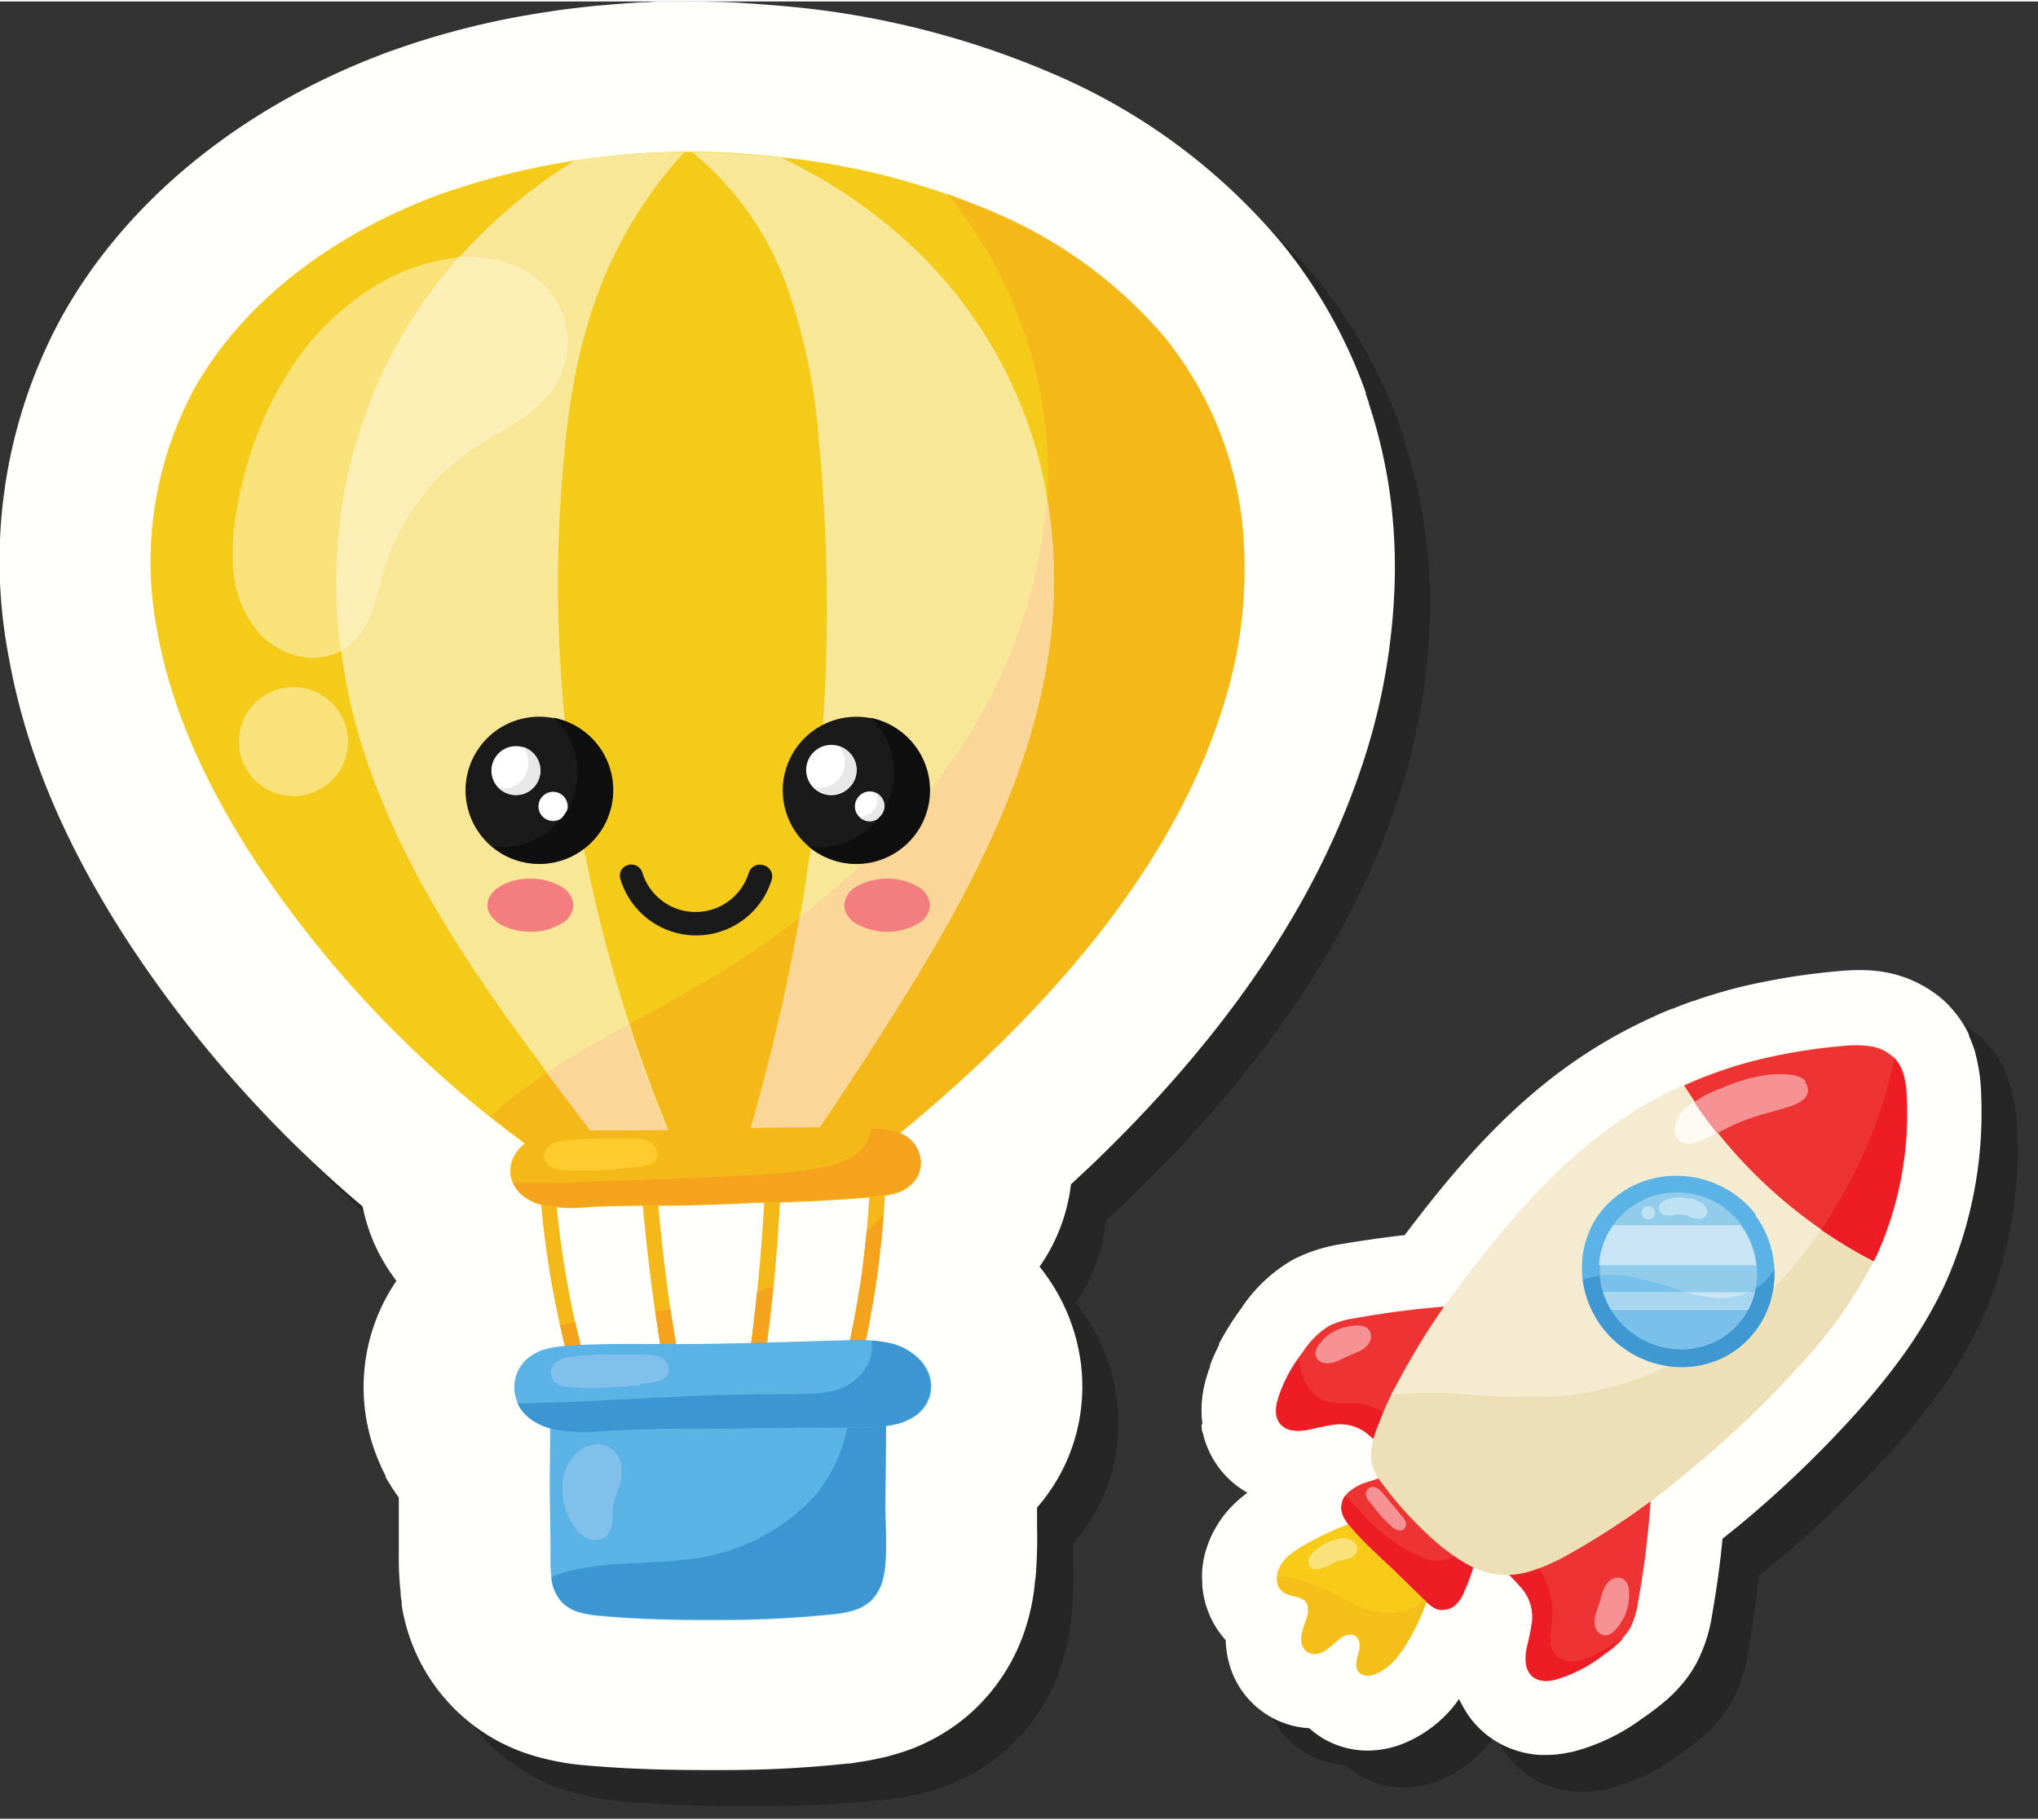 <svg xmlns="http://www.w3.org/2000/svg" width="2.25in" height="2.01in" viewBox="0 0 162.15 144.62"><rect x="0" y="0" width="162.15" height="144.62" fill="#333333" stroke="none"/><defs><style>.cls-1{isolation:isolate;}.cls-2{mix-blend-mode:multiply;opacity:0.25;}.cls-3{fill:#fffffc;}.cls-4{fill:#f4b819;}.cls-5{fill:#f4cb19;}.cls-6{fill:#f9e798;}.cls-7{fill:#fad799;}.cls-8{fill:#f5a21d;}.cls-9{fill:#fae27a;}.cls-10{fill:#fbefb6;}.cls-11{fill:#ffcb2d;}.cls-12{fill:#5ab3e4;}.cls-13{fill:#3c96d2;}.cls-14{fill:#81c0ea;}.cls-15{fill:#1a1a1a;}.cls-16{fill:#fff;}.cls-17{fill:#f37e80;}.cls-18{fill:#0f0f0f;}.cls-19{fill:#e8e8e8;}.cls-20{fill:#f7cb18;}.cls-21{fill:#ee3432;}.cls-22{fill:#ec1d24;}.cls-23{fill:#f5bf19;}.cls-24{fill:#f4ebd1;}.cls-25{fill:#ede0b6;}.cls-26{fill:#4098d3;}.cls-27{fill:#92cceb;}.cls-28{fill:#c8e4f5;}.cls-29{fill:#79c1eb;}.cls-30{fill:#a6d6f0;}.cls-31{fill:#bee2f3;}.cls-32{fill:#fdfaf2;}.cls-33{fill:#f59293;}</style></defs><g class="cls-1"><g id="K-2"><g class="cls-2"><path d="M80.43,138.79a15.44,15.44,0,0,0,3.93-6.11,17.38,17.38,0,0,0,.84-3.76c0-.26.07-.52.09-.79a38.57,38.57,0,0,0,.1-3.91v-.28c0-.4,0-.8,0-1.21.18-.2.35-.41.52-.63A14.45,14.45,0,0,0,88.15,118a14.7,14.7,0,0,0,.5-8,15.36,15.36,0,0,0-3-6.34l-.07-.09.24-.35A14.37,14.37,0,0,0,88,97l1.28-1.2.07-.06.39-.37.26-.25,0,0c9.14-8.83,15.75-18,19.62-27.34.66-1.57,1.24-3.17,1.75-4.75a50.27,50.27,0,0,0,2.31-12.1,43.49,43.49,0,0,0-.25-8.49,41.32,41.32,0,0,0-1.72-7.54c0-.14-.09-.28-.13-.43l-.11-.33,0-.11a40,40,0,0,0-6.84-12.13A48.58,48.58,0,0,0,87,8.78,69.25,69.25,0,0,0,66.41,3.36C64.87,3.19,61.94,3,61.77,3c-1.35-.07-4.77-.11-5.29-.11H56.2c-.6,0-1.19,0-1.78.06L54,3c-1.1,0-2.23.13-3.48.25h-.11l-.84.08c-1.08.12-2,.23-3,.39A65,65,0,0,0,33.67,7c-11.62,4.31-20.85,11.83-26,21.19A40.59,40.59,0,0,0,3.61,55.23C5,62.7,8.11,70.14,13.24,78a97.63,97.63,0,0,0,18.49,20.8c.09.45.2.88.33,1.31a11.1,11.1,0,0,0,.46,1.3l.08.23.28.58a14.76,14.76,0,0,0,1.54,2.5,15,15,0,0,0-1.33,14.52c.1.25.26.59.47,1l0,.09,0,.09a16.55,16.55,0,0,0,1,1.54c0,.75,0,1.49,0,2.21s0,1.58,0,2.36a24.21,24.21,0,0,0,.15,3c0,.19,0,.42.08.67l0,.15,0,.16A14.88,14.88,0,0,0,45.7,142.54a20.33,20.33,0,0,0,3.93.7c2.82.25,5.82.37,9.44.37h1.37a91.44,91.44,0,0,0,9.93-.51c.33,0,.67-.08,1-.13.57-.08,1.08-.18,1.47-.27a12.09,12.09,0,0,0,1.26-.31A15.3,15.3,0,0,0,80.43,138.79Z"></path><path d="M46.4,96.86a.61.61,0,0,0-.55.67,73.11,73.11,0,0,0,1,7.79q.59,3.25,1.46,6.44a.65.65,0,0,0,.28.39.58.58,0,0,0,.48.06.62.62,0,0,0,.38-.29.64.64,0,0,0,0-.49c-.57-2.08-1.06-4.2-1.44-6.33a72.78,72.78,0,0,1-1-7.67.61.61,0,0,0-.21-.43.63.63,0,0,0-.46-.14Zm0,0"></path><path d="M72.74,96.41a.62.62,0,0,1,.58.66,76,76,0,0,1-.74,7.82c-.33,2.18-.74,4.34-1.25,6.48a.6.6,0,0,1-.27.4.62.62,0,0,1-.48.08.65.65,0,0,1-.39-.28.67.67,0,0,1-.06-.48q.75-3.16,1.23-6.38a76.26,76.26,0,0,0,.73-7.7.64.64,0,0,1,.2-.43.63.63,0,0,1,.45-.17Zm0,0"></path><path d="M64.31,96.87a.62.62,0,0,0-.58.59c-.11,2.37-.29,4.75-.51,7.11s-.5,4.63-.83,6.94a.61.61,0,0,0,1,.58.6.6,0,0,0,.24-.4c.34-2.33.61-4.67.84-7s.39-4.76.51-7.15a.62.62,0,0,0-.18-.48.63.63,0,0,0-.47-.18Zm0,0"></path><path d="M54.56,97a.61.61,0,0,1,.6.57c.2,2.36.45,4.73.75,7.08s.66,4.61,1.07,6.91a.67.67,0,0,1-.1.46.63.63,0,0,1-.4.26.65.65,0,0,1-.47-.1.62.62,0,0,1-.25-.4q-.61-3.48-1.07-7t-.76-7.14a.66.66,0,0,1,.17-.48.58.58,0,0,1,.46-.19Zm0,0"></path><path d="M48,96.11A88.86,88.86,0,0,1,23.27,71.4c-3.74-5.71-6.69-11.85-7.86-18.3a29,29,0,0,1,2.8-19.16c3.84-7,11.14-12.57,19.63-15.71a60,60,0,0,1,27.23-2.94,57.5,57.5,0,0,1,17,4.45,36.42,36.42,0,0,1,13.3,9.75A28.45,28.45,0,0,1,101.61,44a35.77,35.77,0,0,1-1.6,15.4C96.77,69.54,89.79,78.72,81.47,86.7a120.09,120.09,0,0,1-10,8.58Zm0,0"></path><path d="M78.28,18.23a35.35,35.35,0,0,1,8,23c-.22,8.49-3.59,16.72-8.7,23.51A65,65,0,0,1,58.37,81.22c-3.93,2.32-8,4.33-11.84,6.82a41.56,41.56,0,0,0-4.7,3.54c2,1.57,4,3.09,6.15,4.53l23.5-.83a120.09,120.09,0,0,0,10-8.58c8.32-8,15.3-17.16,18.54-27.35a35.8,35.8,0,0,0,1.6-15.41,28.45,28.45,0,0,0-6.22-14.45,36.53,36.53,0,0,0-13.3-9.75c-1.24-.56-2.51-1-3.81-1.51Zm0,0"></path><path d="M58,14.88a24.61,24.61,0,0,1,7.42,10.39A47.66,47.66,0,0,1,68,37.76,142.27,142.27,0,0,1,65.2,82.37c-1,4.45-2.15,8.87-3.49,13.25l4.36-.15q2.78-4.08,5.48-8.2C77.92,77.51,84,67.35,86,56.39a39,39,0,0,0-.65-17.66A35.76,35.76,0,0,0,76.06,23,40.74,40.74,0,0,0,65,15.29a65.44,65.44,0,0,0-7-.41Zm0,0"></path><path d="M86.19,42.42a41.75,41.75,0,0,1-8.64,22.31,58.35,58.35,0,0,1-11.06,11c-.39,2.21-.81,4.41-1.29,6.61-1,4.45-2.15,8.87-3.49,13.25l2.47-.09,1.89-.06q2.78-4.08,5.48-8.2C77.92,77.51,84,67.35,86,56.39a40,40,0,0,0,.16-14Zm0,0"></path><path d="M56.4,14.89a59,59,0,0,0-7.75.63,42.74,42.74,0,0,0-9.56,8.09,38.45,38.45,0,0,0-9.08,20,44.17,44.17,0,0,0,2.63,21.3C36.19,74.47,42.55,83.1,49,91.55,50.1,93,51.24,94.49,52.36,96l5-.17a119.66,119.66,0,0,1-8.26-26.7,108,108,0,0,1-1.39-29.49c.53-5.72,1.57-11.47,4.2-16.79a34.74,34.74,0,0,1,5.45-7.92Zm0,0"></path><path d="M52.92,84.28c-2.16,1.2-4.32,2.41-6.39,3.76l-.13.09c.86,1.14,1.72,2.29,2.58,3.42C50.1,93,51.24,94.49,52.36,96L56,95.82l1.36,0c-1.67-3.78-3.12-7.62-4.39-11.5Zm0,0"></path><path d="M63,98.49c-2.38.13-4.77.21-7.15.23-2,0-4,0-6,.1a12.16,12.16,0,0,1-3.86-.16A3.9,3.9,0,0,1,44.47,98a2.74,2.74,0,0,1-.93-1.32A2.55,2.55,0,0,1,43.61,95a3,3,0,0,1,1-1.28A4.32,4.32,0,0,1,46.17,93a13.74,13.74,0,0,1,3.68-.29c3,0,6,0,9.06-.09,2.81-.07,5.63-.17,8.44-.15,1.77,0,3.55.07,5.32.19a5.17,5.17,0,0,1,2.13.47A2.55,2.55,0,0,1,76,94.66a2.34,2.34,0,0,1-.28,1.93,2.9,2.9,0,0,1-1.59,1.13,8.64,8.64,0,0,1-2,.33q-4.61.39-9.22.44Zm0,0"></path><path d="M72.18,92.65a3.11,3.11,0,0,1-.66,1.48,3.8,3.8,0,0,1-1.43,1,7.77,7.77,0,0,1-1.7.52,33.93,33.93,0,0,1-4.5.55c-2.37.17-4.74.26-7.11.36q-4.78.18-9.56.32c-1.18,0-2.36,0-3.54,0a2.79,2.79,0,0,0,.79,1,3.9,3.9,0,0,0,1.46.71,12.16,12.16,0,0,0,3.86.16c2-.11,4-.08,6-.1,2.38,0,4.77-.1,7.15-.23,3.08,0,6.15-.18,9.22-.44a8.64,8.64,0,0,0,2-.33,2.9,2.9,0,0,0,1.59-1.13A2.34,2.34,0,0,0,76,94.66a2.55,2.55,0,0,0-1.23-1.52,5.17,5.17,0,0,0-2.13-.47l-.49,0Zm0,0"></path><path d="M32.6,25.6a21.33,21.33,0,0,0-6,5.63A28.9,28.9,0,0,0,21.81,42.9a17.89,17.89,0,0,0-.36,5.36,8.62,8.62,0,0,0,2.05,4.9A6.09,6.09,0,0,0,27,55.07a4.85,4.85,0,0,0,3.8-1,6.39,6.39,0,0,0,1.76-2.76c.38-1,.6-2.12.92-3.18a17.89,17.89,0,0,1,6.91-9.51c1.15-.79,2.39-1.44,3.56-2.2A10.19,10.19,0,0,0,47,33.58a6.61,6.61,0,0,0,1.1-3.79,6.48,6.48,0,0,0-1.31-3.71A7.3,7.3,0,0,0,43,23.57a10.55,10.55,0,0,0-4.61-.19A16.25,16.25,0,0,0,32.6,25.6Zm0,0"></path><path d="M24.34,57.84a4.26,4.26,0,0,1,2.11-.43,4.41,4.41,0,0,1,2.06.64A4.48,4.48,0,0,1,30,59.61,4.35,4.35,0,0,1,29.08,65a4.37,4.37,0,0,1-3.5,1,4.32,4.32,0,0,1-2.42-1.22,4.4,4.4,0,0,1-1.23-2.42,4.45,4.45,0,0,1,.46-2.68,4.33,4.33,0,0,1,1.95-1.88Zm0,0"></path><path d="M40.69,23.22a10.88,10.88,0,0,0-1.28,0c-.11.12-.22.23-.32.35a38.48,38.48,0,0,0-9.08,20,41,41,0,0,0,0,11,4.81,4.81,0,0,0,.76-.51,6.33,6.33,0,0,0,1.76-2.76c.38-1,.6-2.12.92-3.18a17.92,17.92,0,0,1,6.9-9.51c1.16-.79,2.4-1.44,3.57-2.2A10.19,10.19,0,0,0,47,33.58a6.61,6.61,0,0,0,1.1-3.79,6.48,6.48,0,0,0-1.31-3.71A7.3,7.3,0,0,0,43,23.57a9.92,9.92,0,0,0-2.29-.35Zm0,0"></path><path d="M53.06,95.67c-.77.09-1.53.15-2.3.2a22.18,22.18,0,0,1-3,0,2.83,2.83,0,0,1-.77-.14,1.13,1.13,0,0,1-.62-.47,1,1,0,0,1-.13-.64A1.13,1.13,0,0,1,46.5,94a1.56,1.56,0,0,1,.58-.35,3.8,3.8,0,0,1,.67-.14,25.14,25.14,0,0,1,3-.17c.93,0,1.85,0,2.77,0a3.48,3.48,0,0,1,.72.11,1.35,1.35,0,0,1,.63.35,1,1,0,0,1,.31.64.85.85,0,0,1-.24.66,1.45,1.45,0,0,1-.65.31,10.17,10.17,0,0,1-1.23.2Zm0,0"></path><path d="M48.65,108c-.4.09-.8.18-1.2.29.27,1.18.55,2.35.87,3.51a.65.65,0,0,0,.28.39.58.58,0,0,0,.48.06.6.6,0,0,0,.38-.3.62.62,0,0,0,0-.48c-.32-1.15-.6-2.3-.86-3.47Zm0,0"></path><path d="M73.18,99.41q-.65.7-1.35,1.35c-.12,1.32-.28,2.64-.47,3.95q-.48,3.21-1.23,6.38a.67.67,0,0,0,.06.48.65.65,0,0,0,.39.28.61.61,0,0,0,.75-.48c.51-2.14.92-4.3,1.25-6.48.26-1.82.47-3.65.6-5.48Zm0,0"></path><path d="M64.39,105.16c-.42.15-.85.29-1.28.42-.21,2-.44,4-.72,5.93a.61.61,0,0,0,.52.7.62.62,0,0,0,.7-.53c.31-2.16.57-4.34.78-6.52Zm0,0"></path><path d="M56.23,106.94c-.41.06-.81.11-1.22.15.22,1.58.47,3.16.75,4.73a.6.6,0,0,0,.25.41.65.65,0,0,0,.47.1.61.61,0,0,0,.4-.26.66.66,0,0,0,.1-.47c-.28-1.55-.52-3.1-.75-4.66Zm0,0"></path><path d="M46.68,114.15l-.06,6.37c0,2,.06,4,.06,6a11.77,11.77,0,0,0,.1,2,3.36,3.36,0,0,0,.81,1.76A3.14,3.14,0,0,0,49,131a8.46,8.46,0,0,0,1.66.27c3,.27,6.09.34,9.14.32a85.79,85.79,0,0,0,9.21-.44,9.3,9.3,0,0,0,1.66-.29,3.58,3.58,0,0,0,1.47-.8,3.45,3.45,0,0,0,.85-1.36,6.49,6.49,0,0,0,.3-1.58c.13-1.53,0-3.06,0-4.6l.08-8.37-26.77,0Zm0,0"></path><path d="M70.51,114.17a12.11,12.11,0,0,1-2.78,7.61,16,16,0,0,1-10.33,5.08c-2.91.35-5.89.15-8.76.8a13.58,13.58,0,0,0-1.88.57c0,.07,0,.14,0,.21a3.36,3.36,0,0,0,.81,1.76A3.14,3.14,0,0,0,49,131a8.55,8.55,0,0,0,1.67.27c3,.27,6.08.34,9.13.32a85.79,85.79,0,0,0,9.21-.44,9.3,9.3,0,0,0,1.66-.29,3.58,3.58,0,0,0,1.47-.8,3.45,3.45,0,0,0,.85-1.36,6.49,6.49,0,0,0,.3-1.58c.13-1.53,0-3.06,0-4.6l.07-8.37Zm0,0"></path><path d="M60.35,116.45q-4.83,0-9.66.19a12.72,12.72,0,0,1-3.9-.18,4.8,4.8,0,0,1-1.5-.66,3.45,3.45,0,0,1-1.12-1.19,3,3,0,0,1-.33-1.94,3,3,0,0,1,.93-1.73,3.94,3.94,0,0,1,1.69-.86,11,11,0,0,1,1.89-.25c2.75-.17,5.51-.11,8.26-.11,4.52,0,9-.18,13.56-.3a13.56,13.56,0,0,1,3.43.2,4.78,4.78,0,0,1,2.67,1.55,3.35,3.35,0,0,1,.65,1.34,2.76,2.76,0,0,1-.09,1.48,2.93,2.93,0,0,1-1,1.37,4.65,4.65,0,0,1-1.58.73,13,13,0,0,1-3.3.28c-3.52,0-7,0-10.56.08Zm0,0"></path><path d="M72.23,109.44a3.31,3.31,0,0,1-.11,1.4,3.74,3.74,0,0,1-1,1.56,4.15,4.15,0,0,1-1.59.94,8.44,8.44,0,0,1-2.4.34c-1.79.06-3.57,0-5.36.07-4.88.07-9.75.45-14.63.62-1,0-2.05.06-3.07.07a.87.87,0,0,0,.07.17,3.47,3.47,0,0,0,1.12,1.2,5,5,0,0,0,1.5.65,13,13,0,0,0,3.9.19q4.83-.25,9.66-.19,5.28-.09,10.56-.09a13,13,0,0,0,3.3-.28,4.65,4.65,0,0,0,1.58-.73,3,3,0,0,0,1-1.37,2.76,2.76,0,0,0,.09-1.48,3.24,3.24,0,0,0-.66-1.34,4.65,4.65,0,0,0-2.66-1.54,7.93,7.93,0,0,0-1.37-.19Zm0,0"></path><path d="M53.88,113c-.8.09-1.61.15-2.41.19a22.5,22.5,0,0,1-3.18,0,3.73,3.73,0,0,1-.81-.15,1.26,1.26,0,0,1-.64-.49,1.07,1.07,0,0,1-.13-.68,1.2,1.2,0,0,1,.32-.61,1.57,1.57,0,0,1,.61-.36,3.5,3.5,0,0,1,.7-.15,27.41,27.41,0,0,1,3.14-.17c1,0,1.93,0,2.89,0a3.88,3.88,0,0,1,.75.11,1.53,1.53,0,0,1,.66.36,1.13,1.13,0,0,1,.31.68.85.85,0,0,1-.25.68,1.47,1.47,0,0,1-.68.32,9.23,9.23,0,0,1-1.28.21Zm0,0"></path><path d="M48.53,124.17a5.17,5.17,0,0,1-.87-3.56,3.7,3.7,0,0,1,1.22-2.33,2.55,2.55,0,0,1,1.21-.56,2,2,0,0,1,1.3.24,2,2,0,0,1,.87,1.18,3,3,0,0,1,0,1.49c-.16.68-.49,1.31-.6,2-.06.42,0,.86-.08,1.29a2,2,0,0,1-.16.63,1.38,1.38,0,0,1-.37.52,1.27,1.27,0,0,1-.7.25,1.54,1.54,0,0,1-.73-.14,2.67,2.67,0,0,1-1.1-1Zm0,0"></path><path d="M51.64,65.66a5.86,5.86,0,1,1-1.71-4.14,5.9,5.9,0,0,1,1.71,4.14Zm0,0"></path><path d="M45.86,64a1.95,1.95,0,0,1-2,1.95,1.95,1.95,0,0,1,0-3.9,1.95,1.95,0,0,1,2,2Zm0,0"></path><path d="M48.05,66.94a1.19,1.19,0,0,1-.34.81,1.16,1.16,0,1,1,0-1.63,1.19,1.19,0,0,1,.34.82Zm0,0"></path><path d="M76.83,65.66A5.86,5.86,0,1,1,71,59.8a5.86,5.86,0,0,1,5.86,5.86Zm0,0"></path><path d="M71,64a1.94,1.94,0,0,1-.57,1.38,2,2,0,1,1,0-2.76A1.94,1.94,0,0,1,71,64Zm0,0"></path><path d="M73.23,66.94a1.15,1.15,0,0,1-2,.81,1.17,1.17,0,0,1,0-1.63,1.15,1.15,0,0,1,2,.82Zm0,0"></path><path d="M48.5,74.8a1.81,1.81,0,0,1-1,1.49,4.65,4.65,0,0,1-2.42.62c-1.88,0-3.42-.94-3.42-2.11s1.54-2.12,3.42-2.12a4.75,4.75,0,0,1,2.42.62,1.84,1.84,0,0,1,1,1.5Zm0,0"></path><path d="M76.83,74.8a1.81,1.81,0,0,1-1,1.49,5,5,0,0,1-4.83,0,1.81,1.81,0,0,1-1-1.49,1.84,1.84,0,0,1,1-1.5,5,5,0,0,1,4.83,0,1.84,1.84,0,0,1,1,1.5Zm0,0"></path><path d="M63.33,71.57a.93.93,0,0,0-.88.67,4.43,4.43,0,0,1-8.45,0,.92.92,0,0,0-.45-.57,1,1,0,0,0-.72-.07,1,1,0,0,0-.56.47,1,1,0,0,0,0,.73,6.29,6.29,0,0,0,12,0A.9.9,0,0,0,64.1,72a.93.93,0,0,0-.77-.38Zm0,0"></path><path d="M46.93,59.92a5.6,5.6,0,0,1,1,1.19,5.86,5.86,0,0,1,.89,2.82,5.94,5.94,0,0,1-6.1,6.27,5.36,5.36,0,0,1-.7-.06,5.86,5.86,0,1,0,4.93-10.22Zm0,0"></path><path d="M44.45,62.17a1.64,1.64,0,0,1,.32.54,2.07,2.07,0,0,1,.1,1.13,2,2,0,0,1-.51,1,1.9,1.9,0,0,1-1,.57,1.93,1.93,0,0,1-.86,0,1.92,1.92,0,0,0,1.36.56,1.95,1.95,0,0,0,.55-3.82Zm0,0"></path><path d="M72.12,59.92a6.28,6.28,0,0,1,1,1.19,6,6,0,0,1,.18,6A6,6,0,0,1,71,69.41a6.06,6.06,0,0,1-3.14.79,5.36,5.36,0,0,1-.69-.06,5.86,5.86,0,1,0,4.93-10.22Zm0,0"></path><path d="M69.64,62.17a2.08,2.08,0,0,1,.32.54,2,2,0,0,1-.41,2.11,1.93,1.93,0,0,1-1,.57,1.91,1.91,0,0,1-.86,0,1.95,1.95,0,1,0,1.91-3.26Zm0,0"></path><path d="M72.61,65.92a1.38,1.38,0,0,1-1.29,1.87h0a1.13,1.13,0,0,0,.78.31,1.15,1.15,0,0,0,.53-2.17Zm0,0"></path><path d="M98.5,116.42c0,.12,0,.24.08.36a7.3,7.3,0,0,0,3.55,4.77,9.93,9.93,0,0,0-.9.75,8.54,8.54,0,0,0-2.45,4,7.2,7.2,0,0,0-.24,1.31,6.62,6.62,0,0,0,0,1.09,1.28,1.28,0,0,0,0,.19V129a7.11,7.11,0,0,0,.23,1.33,7.22,7.22,0,0,0,1.63,3,7.9,7.9,0,0,0,.35,2.11,7,7,0,0,0,6.3,4.9,6.86,6.86,0,0,0,1.9,1.22,7.05,7.05,0,0,0,2.6.56h.16a7.76,7.76,0,0,0,3.18-.71,10.12,10.12,0,0,0,3.31-2.42c.3-.33.55-.65.78-1,.05.13.12.27.18.4a7.8,7.8,0,0,0,.88,1.37,7.64,7.64,0,0,0,1.3,1.24,7.14,7.14,0,0,0,1.48.85,7.56,7.56,0,0,0,2.62.62h.44a8.8,8.8,0,0,0,1.23-.09c.32,0,.65-.11,1-.19a16.08,16.08,0,0,0,5.4-2.6l.53-.37.44-.33.11-.08.43-.34.13-.11c.19-.15.37-.3.54-.46h0l0,0,0,0c.24-.22.46-.44.67-.67a10,10,0,0,0,1.52-2.11,12.3,12.3,0,0,0,1.23-3.86c.35-2,.63-4,.82-6l1.25-1a88.58,88.58,0,0,0,9.39-9c1.22-1.36,2.28-2.65,3.24-3.94a35.75,35.75,0,0,0,3.82-6.31,33.42,33.42,0,0,0,2.88-15,14.16,14.16,0,0,0-.39-3.08l-.06-.22,0-.07c-.07-.23-.15-.46-.23-.68a7.12,7.12,0,0,0-.29-.7l0-.1,0-.05a2.72,2.72,0,0,0-.12-.25l-.15-.3-.08-.12a8.51,8.51,0,0,0-.55-.83c-.17-.23-.33-.42-.43-.53s-.26-.3-.45-.49a7.19,7.19,0,0,0-.79-.67,9.58,9.58,0,0,0-4.47-1.85,11.52,11.52,0,0,0-1.69-.11c-.67,0-1.28,0-1.84.1A53,53,0,0,0,143,81c-1,.2-1.85.4-2.64.62-.51.14-1,.29-1.56.46s-.81.26-1.15.39h-.05l-.29.1c-.43.15-.88.33-1.38.53h0l0,0c-.41.16-.86.35-1.31.55l-.05,0-.11.06a39.81,39.81,0,0,0-6.51,3.69c-5.37,3.78-9.46,8.69-12.75,13l-.49.64c-1.69.19-3.35.43-5,.71a12.57,12.57,0,0,0-3.86,1.23,12.24,12.24,0,0,0-4.15,3.9,22.87,22.87,0,0,0-1.77,2.79l0,.1c-.08.17-.18.35-.26.54l-.11.23v0l-.21.49-.15.41v.06c0,.12-.09.25-.13.38s-.14.44-.2.67l-.06.23a8.82,8.82,0,0,0-.27,2.66,5,5,0,0,0,.06.57C98.46,116.16,98.48,116.29,98.5,116.42Z"></path><path d="M110.44,124a24.72,24.72,0,0,0-3.93,1.85,7.23,7.23,0,0,0-1.2.85,2.78,2.78,0,0,0-.78,1.22,1.75,1.75,0,0,0,0,.88,1.27,1.27,0,0,0,.5.72,3.09,3.09,0,0,0,1,.33,1.75,1.75,0,0,1,.48.18.93.93,0,0,1,.36.35,1,1,0,0,1,.09.41,1.84,1.84,0,0,1,0,.41c-.13.55-.39,1.06-.48,1.61a1.66,1.66,0,0,0,0,.83,1.13,1.13,0,0,0,.5.65,1.17,1.17,0,0,0,.76.09,1.83,1.83,0,0,0,.71-.32c.43-.3.78-.7,1.23-1a1.57,1.57,0,0,1,.51-.19.89.89,0,0,1,.53.1.84.84,0,0,1,.25.28,1.13,1.13,0,0,1,.1.37,2.31,2.31,0,0,1-.09.74,3.85,3.85,0,0,0-.16.75,1.16,1.16,0,0,0,0,.37.84.84,0,0,0,.17.34.79.79,0,0,0,.31.23,1,1,0,0,0,.39.08,1.7,1.7,0,0,0,.76-.18,4.23,4.23,0,0,0,1.36-1,8.38,8.38,0,0,0,1-1.37,18.67,18.67,0,0,0,1.9-4.26L110.44,124Zm0,0"></path><path d="M118.85,106.66a72.25,72.25,0,0,0-8.17,1,7,7,0,0,0-2.08.61,6.7,6.7,0,0,0-2.13,2.14,11.22,11.22,0,0,0-2,3.84,2.81,2.81,0,0,0-.11.91,1.58,1.58,0,0,0,.29.86,1.53,1.53,0,0,0,.5.41,1.75,1.75,0,0,0,.63.18,3.86,3.86,0,0,0,1.31-.11c.56-.11,1.12-.26,1.7-.34a3.51,3.51,0,0,1,3.07.9c.4.34.77.72,1.16,1.08a11.76,11.76,0,0,0,1.59,1.22q1.45-2.51,2.89-5l2.77-4.79-1.41-2.88Zm0,0"></path><path d="M113.83,115.9a5,5,0,0,0-3-1.44c-.45,0-.91,0-1.37,0a3.59,3.59,0,0,1-1.34-.26,3.12,3.12,0,0,1-1.43-1.42,4.7,4.7,0,0,1-.51-1.88,10.18,10.18,0,0,0-1.67,3.36,2.81,2.81,0,0,0-.11.91,1.58,1.58,0,0,0,.29.86,1.53,1.53,0,0,0,.5.41,1.75,1.75,0,0,0,.63.18,3.86,3.86,0,0,0,1.31-.11c.56-.11,1.12-.26,1.7-.34a3.51,3.51,0,0,1,3.07.9c.4.34.77.72,1.16,1.08a11.76,11.76,0,0,0,1.59,1.22l.57-1a5.06,5.06,0,0,0-1.34-2.45Zm0,0"></path><path d="M113.9,120l-2,.69a4.17,4.17,0,0,0-1.78.93,1.73,1.73,0,0,0-.49,1.29,1.89,1.89,0,0,0,.3.85,4.27,4.27,0,0,0,.56.71c1.05,1.17,2.2,2.23,3.33,3.31.84.8,1.66,1.62,2.5,2.43a2.69,2.69,0,0,0,.93.68,1.44,1.44,0,0,0,.74,0,1.38,1.38,0,0,0,.67-.31,2.78,2.78,0,0,0,.74-1.13,14.53,14.53,0,0,0,1-3Zm0,0"></path><path d="M116.54,129.68a4.12,4.12,0,0,1-3,1.46,7.48,7.48,0,0,1-3.47-1,19.54,19.54,0,0,0-3.72-1.65,8.18,8.18,0,0,0-1.84-.27,1.75,1.75,0,0,0,0,.56,1.27,1.27,0,0,0,.5.72,3.09,3.09,0,0,0,1,.33,1.75,1.75,0,0,1,.48.18.93.93,0,0,1,.36.35,1,1,0,0,1,.09.41,1.84,1.84,0,0,1,0,.41c-.13.55-.39,1.06-.48,1.61a1.67,1.67,0,0,0,0,.83,1.13,1.13,0,0,0,.5.65,1.17,1.17,0,0,0,.76.09,1.83,1.83,0,0,0,.71-.32c.43-.3.78-.7,1.23-1a1.57,1.57,0,0,1,.51-.19.82.82,0,0,1,.53.1.84.84,0,0,1,.25.28.92.92,0,0,1,.1.36,2.09,2.09,0,0,1-.09.75,3.92,3.92,0,0,0-.16.74,1.2,1.2,0,0,0,0,.38.91.91,0,0,0,.17.34.79.79,0,0,0,.31.23,1.09,1.09,0,0,0,.39.08,1.7,1.7,0,0,0,.76-.18,4.23,4.23,0,0,0,1.36-1,8.38,8.38,0,0,0,1-1.37,18.37,18.37,0,0,0,1.77-3.88Zm0,0"></path><path d="M119.38,125.46l-.23.52a2.12,2.12,0,0,1-1.21.9,2.56,2.56,0,0,1-1.26,0,4.69,4.69,0,0,1-1.19-.42,13.38,13.38,0,0,1-3.82-2.82c-.6-.61-1.16-1.26-1.76-1.87a1.67,1.67,0,0,0-.31,1.06,1.89,1.89,0,0,0,.3.85,4.86,4.86,0,0,0,.56.71c1.05,1.17,2.2,2.23,3.33,3.31.84.8,1.66,1.62,2.5,2.43a2.69,2.69,0,0,0,.93.68,1.44,1.44,0,0,0,.74,0,1.38,1.38,0,0,0,.67-.31,2.81,2.81,0,0,0,.75-1.13,15.12,15.12,0,0,0,1-3Zm0,0"></path><path d="M134.22,122a72.25,72.25,0,0,1-1,8.17,7.12,7.12,0,0,1-.61,2.08,6.7,6.7,0,0,1-2.14,2.13,11.32,11.32,0,0,1-3.84,2,2.81,2.81,0,0,1-.91.11,1.64,1.64,0,0,1-.86-.29,1.53,1.53,0,0,1-.41-.5,1.81,1.81,0,0,1-.18-.63,3.86,3.86,0,0,1,.1-1.31c.12-.56.27-1.13.35-1.7a3.51,3.51,0,0,0-.9-3.07c-.34-.4-.72-.77-1.08-1.16a11.26,11.26,0,0,1-1.22-1.6l5-2.89,4.79-2.76,2.87,1.41Zm0,0"></path><path d="M132,133.15c-.67.41-1.34.8-2,1.16a4.9,4.9,0,0,1-1.71.66,2.14,2.14,0,0,1-.91-.07,1.57,1.57,0,0,1-.76-.49,1.94,1.94,0,0,1-.38-1.28c0-.45.09-.9.13-1.35a6.58,6.58,0,0,0-3.33-6.36l-1.47.85a11.26,11.26,0,0,0,1.22,1.6c.36.39.74.76,1.08,1.16a3.51,3.51,0,0,1,.9,3.07c-.08.57-.23,1.14-.35,1.7a3.86,3.86,0,0,0-.1,1.31,1.81,1.81,0,0,0,.18.63,1.53,1.53,0,0,0,.41.5,1.64,1.64,0,0,0,.86.29,3.11,3.11,0,0,0,.91-.11,11.32,11.32,0,0,0,3.84-2,9.54,9.54,0,0,0,1.5-1.26Zm0,0"></path><path d="M113.81,113.31a56.38,56.38,0,0,1,6-9.29c3.33-4.35,7-8.57,11.45-11.73a33.66,33.66,0,0,1,10.61-5A43.74,43.74,0,0,1,149.44,86a9,9,0,0,1,2.14,0,3.4,3.4,0,0,1,1.92.87,3.31,3.31,0,0,1,.85,1.57,8.26,8.26,0,0,1,.21,1.79,27.38,27.38,0,0,1-2.34,12.31,36.22,36.22,0,0,1-6.08,8.77,82.37,82.37,0,0,1-8.76,8.36,60.57,60.57,0,0,1-9.8,6.8,15.49,15.49,0,0,1-2.76,1.23,6.57,6.57,0,0,1-3,.28,7.11,7.11,0,0,1-2.33-.86,16.52,16.52,0,0,1-3-2.29,28.69,28.69,0,0,1-3.64-4.07,4.56,4.56,0,0,1-.72-1.24,3.26,3.26,0,0,1-.09-1.58,8.11,8.11,0,0,1,.44-1.53c.4-1.06.85-2.09,1.34-3.1Zm0,0"></path><path d="M153.61,87a38.23,38.23,0,0,1-6.56,14.64,32.64,32.64,0,0,1-8.78,8.32,25.13,25.13,0,0,1-11.41,3.87,62.77,62.77,0,0,1-8-.21,32.73,32.73,0,0,0-5.24.08c-.42.89-.81,1.79-1.16,2.71a8.11,8.11,0,0,0-.44,1.53,3.26,3.26,0,0,0,.09,1.58,4.56,4.56,0,0,0,.72,1.24,28.69,28.69,0,0,0,3.64,4.07,16.52,16.52,0,0,0,3,2.29,7.11,7.11,0,0,0,2.33.86,6.57,6.57,0,0,0,3-.28,15.49,15.49,0,0,0,2.76-1.23,60.57,60.57,0,0,0,9.8-6.8,82.37,82.37,0,0,0,8.76-8.36,36.22,36.22,0,0,0,6.08-8.77,27.38,27.38,0,0,0,2.34-12.31,8.26,8.26,0,0,0-.21-1.79,3.53,3.53,0,0,0-.74-1.44Zm0,0"></path><path d="M142.52,99.45a7.77,7.77,0,0,1,1.53,5.16,7.56,7.56,0,0,1-1.26,3.73,7.35,7.35,0,0,1-3,2.55,7.56,7.56,0,0,1-4.15.59,8,8,0,0,1-6.83-6.84,7.43,7.43,0,0,1,1.11-5,7.58,7.58,0,0,1,5.91-3.34,8,8,0,0,1,3.72.72,7.78,7.78,0,0,1,3,2.39Zm0,0"></path><path d="M144.06,103.75a4.6,4.6,0,0,1-2.2,1.93,5.72,5.72,0,0,1-2.43.37,10.54,10.54,0,0,1-2.42-.45,29.9,29.9,0,0,0-4.77-1.32,8.65,8.65,0,0,0-3.43.31.07.07,0,0,0,0,0,8,8,0,0,0,2.34,4.64,8.06,8.06,0,0,0,4.48,2.2,7.56,7.56,0,0,0,4.15-.59,7.29,7.29,0,0,0,3-2.55,7.56,7.56,0,0,0,1.26-3.73,8.19,8.19,0,0,0,0-.86Zm0,0"></path><path d="M141.42,100.26a6.38,6.38,0,0,1,1.25,4.23,6.24,6.24,0,0,1-1,3.05,6.06,6.06,0,0,1-2.45,2.09,6.3,6.3,0,0,1-3.41.48,6.65,6.65,0,0,1-3.66-1.8,6.49,6.49,0,0,1-1.92-3.8,6,6,0,0,1,.9-4.06,6.21,6.21,0,0,1,4.84-2.74,6.55,6.55,0,0,1,3.05.59,6.44,6.44,0,0,1,2.43,2Zm0,0"></path><path d="M141.42,100.26H131.23c0,.06-.09.12-.13.19a6.07,6.07,0,0,0-.95,3h12.5a6.31,6.31,0,0,0-1.23-3.18Zm0,0"></path><path d="M142.56,105.31a4.24,4.24,0,0,1-.7.37,5.72,5.72,0,0,1-2.43.37,10.54,10.54,0,0,1-2.42-.45,29.9,29.9,0,0,0-4.77-1.32,8.44,8.44,0,0,0-2.07,0l0,.21a6.49,6.49,0,0,0,1.92,3.8,6.65,6.65,0,0,0,3.66,1.8,6.3,6.3,0,0,0,3.41-.48,6.06,6.06,0,0,0,2.45-2.09,6.17,6.17,0,0,0,.92-2.23Zm0,0"></path><path d="M142.5,105.6H130.44a6.56,6.56,0,0,0,.64,1.4H142a6.76,6.76,0,0,0,.54-1.4Zm0,0"></path><path d="M142.5,105.6H142l-.16.08a5.72,5.72,0,0,1-2.43.37,10.37,10.37,0,0,1-2.4-.45h-6.59c0,.12.08.24.13.36h0a5.93,5.93,0,0,0,.31.68l0,0,.18.31H142a5.89,5.89,0,0,0,.54-1.39Zm0,0"></path><path d="M137.28,98.1a3.27,3.27,0,0,1,.88.34,1.48,1.48,0,0,1,.39.32.76.76,0,0,1,.17.46.55.55,0,0,1-.24.41.83.83,0,0,1-.47.13,2.25,2.25,0,0,1-.71-.18,2.56,2.56,0,0,0-.71-.18,2.73,2.73,0,0,0-.64.06,1.2,1.2,0,0,1-.65,0,.75.75,0,0,1-.33-.25.56.56,0,0,1-.1-.39.51.51,0,0,1,.17-.33,1.18,1.18,0,0,1,.32-.21,2.61,2.61,0,0,1,1.08-.22,3,3,0,0,1,.84.09Zm0,0"></path><path d="M133.87,98.76a.54.54,0,0,1,.46.09.52.52,0,0,1,.22.42.57.57,0,0,1-.2.43.55.55,0,0,1-.46.1.49.49,0,0,1-.3-.18.58.58,0,0,1-.12-.33.55.55,0,0,1,.11-.33.5.5,0,0,1,.29-.2Zm0,0"></path><path d="M139.8,89.33a13.47,13.47,0,0,1,3.23-1,7.57,7.57,0,0,1,2.42-.08,2.38,2.38,0,0,1,.78.25,1,1,0,0,1,.32.26.87.87,0,0,1,.18.36.93.93,0,0,1,0,.52,1.25,1.25,0,0,1-.29.44,2.57,2.57,0,0,1-.91.52c-1.08.42-2.22.66-3.32,1a17.34,17.34,0,0,0-2.67,1.21,9.91,9.91,0,0,1-1.53.76,2.54,2.54,0,0,1-.72.13,1.22,1.22,0,0,1-.69-.21,1.1,1.1,0,0,1-.41-.66,1.42,1.42,0,0,1,.06-.79,3.08,3.08,0,0,1,1-1.35,8.08,8.08,0,0,1,2.57-1.45Zm0,0"></path><path d="M153.5,86.87a3.4,3.4,0,0,0-1.92-.87,9,9,0,0,0-2.14,0,43.74,43.74,0,0,0-7.54,1.31,35,35,0,0,0-5.06,1.81,39.21,39.21,0,0,0,7.89,9.15,38.73,38.73,0,0,0,7.2,4.83c.09-.19.2-.38.29-.58a27.38,27.38,0,0,0,2.34-12.31,8.26,8.26,0,0,0-.21-1.79,3.31,3.31,0,0,0-.85-1.57Zm0,0"></path><path d="M153.61,87a38.19,38.19,0,0,1-5.84,13.62,37.26,37.26,0,0,0,4.16,2.5c.09-.19.2-.38.29-.58a27.38,27.38,0,0,0,2.34-12.31,8.26,8.26,0,0,0-.21-1.79l-.12-.39h0a2.43,2.43,0,0,0-.16-.37,2.81,2.81,0,0,0-.45-.67Zm0,0"></path><path d="M146.54,88.81a.86.86,0,0,0-.31-.26,2.38,2.38,0,0,0-.78-.25,7.57,7.57,0,0,0-2.42.08,13.47,13.47,0,0,0-3.23,1,7.92,7.92,0,0,0-2.12,1.1c.58.85,1.18,1.67,1.82,2.47a17.34,17.34,0,0,1,2.67-1.21c1.1-.38,2.24-.62,3.32-1a2.73,2.73,0,0,0,.91-.52,1.25,1.25,0,0,0,.29-.44.85.85,0,0,0,0-.52.78.78,0,0,0-.19-.36Zm0,0"></path><path d="M108.13,109.39a3.63,3.63,0,0,1,.82-.64,4.45,4.45,0,0,1,1.51-.48,2.21,2.21,0,0,1,.77,0,1.13,1.13,0,0,1,.36.14.78.78,0,0,1,.27.27.84.84,0,0,1,.09.6,1.16,1.16,0,0,1-.28.55,2.34,2.34,0,0,1-.73.51c-.27.13-.55.23-.82.35s-.51.25-.78.36a2.15,2.15,0,0,1-.82.2,1.11,1.11,0,0,1-.57-.13.77.77,0,0,1-.38-.43.81.81,0,0,1,0-.38,1.14,1.14,0,0,1,.13-.35,1.83,1.83,0,0,1,.26-.36l.19-.21Zm0,0"></path><path d="M131.65,132.15a3.42,3.42,0,0,0,.54-.9,4.11,4.11,0,0,0,.3-1.55,2.22,2.22,0,0,0-.08-.77,1,1,0,0,0-.19-.34.76.76,0,0,0-.3-.23.78.78,0,0,0-.6,0,1.18,1.18,0,0,0-.51.34,2.29,2.29,0,0,0-.43.78c-.09.28-.16.58-.25.86s-.19.54-.27.81a2.18,2.18,0,0,0-.1.84,1.17,1.17,0,0,0,.19.55.78.78,0,0,0,.48.33.67.67,0,0,0,.37,0,1.2,1.2,0,0,0,.34-.17,2.27,2.27,0,0,0,.32-.3l.19-.21Zm0,0"></path><path d="M113.12,123.8c-.12-.12-.24-.25-.35-.38-.27-.31-.53-.64-.8-1l-.23-.27a1.07,1.07,0,0,1-.16-.32.69.69,0,0,1,0-.32.63.63,0,0,1,.16-.27.7.7,0,0,1,.24-.13.53.53,0,0,1,.28,0,1.15,1.15,0,0,1,.49.33c.27.27.51.57.75.86s.54.64.82,1a1.57,1.57,0,0,1,.41.61.74.74,0,0,1,0,.26.48.48,0,0,1-.11.24.46.46,0,0,1-.21.13.71.71,0,0,1-.25,0,1.07,1.07,0,0,1-.37-.15,1.81,1.81,0,0,1-.3-.25c-.13-.12-.26-.24-.38-.37Zm0,0"></path><path d="M108.49,125.52a2.6,2.6,0,0,1,.81-.28,1.76,1.76,0,0,1,.91,0,1.09,1.09,0,0,1,.51.36,1.08,1.08,0,0,1,.13.29.65.65,0,0,1,0,.31.73.73,0,0,1-.3.41,1.48,1.48,0,0,1-.46.21c-.34.1-.71.14-1,.27a8.46,8.46,0,0,1-1.24.54,1,1,0,0,1-.43,0,.63.63,0,0,1-.34-.24.54.54,0,0,1-.09-.25.63.63,0,0,1,0-.27,1.25,1.25,0,0,1,.28-.47,3.55,3.55,0,0,1,.78-.66c.15-.09.3-.18.46-.26Zm0,0"></path></g><path class="cls-3" d="M77.55,135.91a15.44,15.44,0,0,0,3.93-6.11,17.38,17.38,0,0,0,.84-3.76c0-.26.07-.52.09-.79a38.57,38.57,0,0,0,.1-3.91v-.28c0-.4,0-.8,0-1.21.18-.2.35-.41.52-.63a14.45,14.45,0,0,0,2.25-4.11,14.7,14.7,0,0,0,.5-8,15.36,15.36,0,0,0-3-6.34l-.07-.09.24-.35a14.37,14.37,0,0,0,2.26-6.2l1.28-1.2.07-.06.39-.37.26-.25,0,0c9.14-8.83,15.75-18,19.62-27.34.66-1.57,1.24-3.17,1.75-4.75A50.27,50.27,0,0,0,110.88,48a43.49,43.49,0,0,0-.25-8.49A41.32,41.32,0,0,0,108.91,32c0-.14-.09-.28-.13-.43l-.11-.33,0-.11A40,40,0,0,0,101.78,19,48.58,48.58,0,0,0,84.12,5.9,69.25,69.25,0,0,0,63.53.48C62,.31,59.06.12,58.89.11,57.54,0,54.12,0,53.6,0h-.28c-.6,0-1.19,0-1.78.06l-.41,0C50,.13,48.9.21,47.65.33h-.11L46.7.42c-1.08.12-2.05.23-3,.39a65,65,0,0,0-13,3.28C19.17,8.4,9.94,15.92,4.81,25.28A40.59,40.59,0,0,0,.73,52.35c1.35,7.47,4.5,14.91,9.63,22.74a97.63,97.63,0,0,0,18.49,20.8c.09.45.2.88.33,1.31a11.1,11.1,0,0,0,.46,1.3l.08.23.28.58a14.76,14.76,0,0,0,1.54,2.5,15,15,0,0,0-1.33,14.52c.1.25.26.59.47,1l0,.09.05.09a16.55,16.55,0,0,0,1,1.54c0,.75,0,1.49,0,2.21s0,1.58,0,2.36a24.21,24.21,0,0,0,.15,3c0,.19,0,.42.08.67l0,.15,0,.16a14.88,14.88,0,0,0,10.74,12.07,20.33,20.33,0,0,0,3.93.7c2.82.25,5.82.37,9.44.37h1.37a91.44,91.44,0,0,0,9.93-.51c.33,0,.67-.08,1-.13.57-.08,1.08-.18,1.47-.27a12.09,12.09,0,0,0,1.26-.31A15.3,15.3,0,0,0,77.55,135.91Z"></path><path class="cls-4" d="M43.52,94a.61.61,0,0,0-.55.67,73.11,73.11,0,0,0,1,7.79q.59,3.25,1.46,6.44a.65.65,0,0,0,.28.39.58.58,0,0,0,.48.06.62.62,0,0,0,.38-.29.64.64,0,0,0,.05-.49c-.57-2.08-1.06-4.2-1.44-6.33a72.78,72.78,0,0,1-1-7.67.61.61,0,0,0-.21-.43.63.63,0,0,0-.46-.14Zm0,0"></path><path class="cls-4" d="M69.86,93.53a.62.62,0,0,1,.58.66A76,76,0,0,1,69.7,102c-.33,2.18-.74,4.34-1.25,6.48a.6.6,0,0,1-.27.4.62.62,0,0,1-.48.08.65.65,0,0,1-.39-.28.67.67,0,0,1-.06-.48q.75-3.17,1.23-6.38a76.26,76.26,0,0,0,.73-7.7.64.64,0,0,1,.2-.43.63.63,0,0,1,.45-.17Zm0,0"></path><path class="cls-4" d="M61.43,94a.62.62,0,0,0-.58.59c-.11,2.37-.29,4.75-.51,7.11s-.5,4.63-.83,6.94a.61.61,0,0,0,1,.58.6.6,0,0,0,.24-.4c.34-2.33.61-4.67.84-7s.39-4.76.51-7.15a.62.62,0,0,0-.18-.48.63.63,0,0,0-.47-.18Zm0,0"></path><path class="cls-4" d="M51.68,94.16a.61.61,0,0,1,.6.57c.2,2.36.45,4.73.75,7.08s.66,4.61,1.07,6.91a.67.67,0,0,1-.1.46.63.63,0,0,1-.4.26.65.65,0,0,1-.47-.1.62.62,0,0,1-.25-.4q-.62-3.48-1.07-7t-.76-7.14a.66.66,0,0,1,.17-.48.58.58,0,0,1,.46-.19Zm0,0"></path><path class="cls-5" d="M45.1,93.23A88.86,88.86,0,0,1,20.39,68.52c-3.74-5.71-6.69-11.85-7.86-18.3a29,29,0,0,1,2.8-19.16C19.17,24,26.47,18.49,35,15.35a60,60,0,0,1,27.23-2.94,57.5,57.5,0,0,1,17,4.45,36.42,36.42,0,0,1,13.3,9.75,28.45,28.45,0,0,1,6.22,14.46,35.77,35.77,0,0,1-1.6,15.4C93.89,66.66,86.91,75.84,78.59,83.82a120.09,120.09,0,0,1-10,8.58Zm0,0"></path><path class="cls-4" d="M75.4,15.35a35.35,35.35,0,0,1,8,23c-.22,8.49-3.59,16.72-8.7,23.51A65,65,0,0,1,55.49,78.34c-3.93,2.32-8,4.33-11.84,6.82A41.56,41.56,0,0,0,39,88.7c2,1.57,4,3.09,6.15,4.53l23.5-.83a120.09,120.09,0,0,0,10-8.58c8.32-8,15.3-17.16,18.54-27.35a35.8,35.8,0,0,0,1.6-15.41,28.45,28.45,0,0,0-6.22-14.45,36.53,36.53,0,0,0-13.3-9.75c-1.24-.56-2.51-1-3.81-1.51Zm0,0"></path><path class="cls-6" d="M55.09,12a24.61,24.61,0,0,1,7.42,10.39,47.66,47.66,0,0,1,2.64,12.49,142.27,142.27,0,0,1-2.83,44.61c-1,4.45-2.15,8.87-3.49,13.25l4.36-.15q2.78-4.08,5.48-8.2C75,74.63,81.12,64.47,83.15,53.51a39,39,0,0,0-.65-17.66,35.76,35.76,0,0,0-9.32-15.78A40.74,40.74,0,0,0,62.1,12.41a65.44,65.44,0,0,0-7-.41Zm0,0"></path><path class="cls-7" d="M83.31,39.54a41.75,41.75,0,0,1-8.64,22.31,58.35,58.35,0,0,1-11.06,11c-.39,2.21-.81,4.41-1.29,6.61-1,4.45-2.15,8.87-3.49,13.25l2.47-.09,1.89-.06q2.78-4.08,5.48-8.2C75,74.63,81.12,64.47,83.15,53.51a40,40,0,0,0,.16-14Zm0,0"></path><path class="cls-6" d="M53.52,12a59,59,0,0,0-7.75.63,42.74,42.74,0,0,0-9.56,8.09,38.45,38.45,0,0,0-9.08,20A44.17,44.17,0,0,0,29.76,62c3.55,9.56,9.91,18.19,16.34,26.64,1.12,1.47,2.26,2.94,3.38,4.4l5-.17a119.66,119.66,0,0,1-8.26-26.7,108,108,0,0,1-1.39-29.49C45.31,31,46.35,25.24,49,19.92A34.74,34.74,0,0,1,54.43,12Zm0,0"></path><path class="cls-7" d="M50,81.4c-2.16,1.2-4.32,2.41-6.39,3.76l-.13.09c.86,1.14,1.72,2.29,2.58,3.42,1.12,1.47,2.26,2.94,3.38,4.4l3.59-.13,1.36,0c-1.67-3.78-3.12-7.62-4.39-11.5Zm0,0"></path><path class="cls-4" d="M60.1,95.61c-2.38.13-4.77.21-7.15.23-2,0-4,0-6,.1a12.16,12.16,0,0,1-3.86-.16,3.9,3.9,0,0,1-1.46-.71,2.74,2.74,0,0,1-.93-1.32,2.55,2.55,0,0,1,.07-1.59,3,3,0,0,1,1-1.28,4.32,4.32,0,0,1,1.61-.75A13.74,13.74,0,0,1,47,89.84c3,0,6,0,9.06-.09,2.81-.07,5.63-.17,8.44-.15,1.77,0,3.55.07,5.32.19a5.17,5.17,0,0,1,2.13.47,2.55,2.55,0,0,1,1.23,1.52,2.34,2.34,0,0,1-.28,1.93,2.9,2.9,0,0,1-1.59,1.13,8.64,8.64,0,0,1-2,.33q-4.6.39-9.22.44Zm0,0"></path><path class="cls-8" d="M69.3,89.77a3.11,3.11,0,0,1-.66,1.48,3.8,3.8,0,0,1-1.43,1,7.77,7.77,0,0,1-1.7.52,33.93,33.93,0,0,1-4.5.55c-2.37.17-4.74.26-7.11.36q-4.78.18-9.56.32c-1.18,0-2.36,0-3.54,0a2.79,2.79,0,0,0,.79,1,3.9,3.9,0,0,0,1.46.71,12.16,12.16,0,0,0,3.86.16c2-.11,4-.08,6-.1,2.38,0,4.77-.1,7.15-.23,3.08,0,6.15-.18,9.22-.44a8.64,8.64,0,0,0,2-.33,2.9,2.9,0,0,0,1.59-1.13,2.34,2.34,0,0,0,.28-1.93,2.55,2.55,0,0,0-1.23-1.52,5.17,5.17,0,0,0-2.13-.47l-.49,0Zm0,0"></path><path class="cls-9" d="M29.72,22.72a21.33,21.33,0,0,0-6,5.63A28.9,28.9,0,0,0,18.93,40a17.89,17.89,0,0,0-.36,5.36,8.62,8.62,0,0,0,2.05,4.9,6.09,6.09,0,0,0,3.5,1.91,4.85,4.85,0,0,0,3.8-1,6.39,6.39,0,0,0,1.76-2.76c.38-1,.6-2.12.92-3.18a17.89,17.89,0,0,1,6.91-9.51c1.15-.79,2.39-1.44,3.56-2.2a10.19,10.19,0,0,0,3.06-2.82,6.61,6.61,0,0,0,1.1-3.79,6.48,6.48,0,0,0-1.31-3.71,7.3,7.3,0,0,0-3.82-2.51,10.55,10.55,0,0,0-4.61-.19,16.25,16.25,0,0,0-5.77,2.22Zm0,0"></path><path class="cls-9" d="M21.46,55a4.26,4.26,0,0,1,2.11-.43,4.41,4.41,0,0,1,2.06.64,4.48,4.48,0,0,1,1.5,1.56,4.35,4.35,0,0,1-.93,5.41,4.37,4.37,0,0,1-3.5,1,4.32,4.32,0,0,1-2.42-1.22,4.4,4.4,0,0,1-1.23-2.42,4.45,4.45,0,0,1,.46-2.68A4.33,4.33,0,0,1,21.46,55Zm0,0"></path><path class="cls-10" d="M37.81,20.34a10.88,10.88,0,0,0-1.28,0c-.11.12-.22.23-.32.35a38.48,38.48,0,0,0-9.08,20,41,41,0,0,0,0,11,4.81,4.81,0,0,0,.76-.51,6.33,6.33,0,0,0,1.76-2.76c.38-1,.6-2.12.92-3.18a17.92,17.92,0,0,1,6.9-9.51c1.16-.79,2.4-1.44,3.57-2.2a10.19,10.19,0,0,0,3.06-2.82,6.61,6.61,0,0,0,1.1-3.79,6.48,6.48,0,0,0-1.31-3.71,7.3,7.3,0,0,0-3.82-2.51,9.92,9.92,0,0,0-2.29-.35Zm0,0"></path><path class="cls-11" d="M50.18,92.79c-.77.09-1.53.15-2.3.2a22.18,22.18,0,0,1-3.05,0,2.83,2.83,0,0,1-.77-.14,1.13,1.13,0,0,1-.62-.47,1,1,0,0,1-.13-.64,1.13,1.13,0,0,1,.31-.59,1.56,1.56,0,0,1,.58-.35,3.8,3.8,0,0,1,.67-.14,25.14,25.14,0,0,1,3-.17c.93,0,1.85,0,2.77,0a3.48,3.48,0,0,1,.72.11A1.35,1.35,0,0,1,52,91a1,1,0,0,1,.31.64.85.85,0,0,1-.24.66,1.45,1.45,0,0,1-.65.31,10.17,10.17,0,0,1-1.23.2Zm0,0"></path><path class="cls-8" d="M45.77,105.08c-.4.09-.8.18-1.2.29.27,1.18.55,2.35.87,3.51a.65.65,0,0,0,.28.39.58.58,0,0,0,.48.06.6.6,0,0,0,.38-.3.62.62,0,0,0,.05-.48c-.32-1.15-.6-2.3-.86-3.47Zm0,0"></path><path class="cls-8" d="M70.3,96.53q-.64.7-1.35,1.35c-.12,1.32-.28,2.64-.47,4Q68,105,67.25,108.21a.67.67,0,0,0,.06.48.65.65,0,0,0,.39.28.61.61,0,0,0,.75-.48c.51-2.14.92-4.3,1.25-6.48.26-1.82.47-3.65.6-5.48Zm0,0"></path><path class="cls-8" d="M61.51,102.28c-.42.15-.85.29-1.28.42-.21,2-.44,4-.72,5.93a.61.61,0,0,0,.52.7.62.62,0,0,0,.7-.53c.31-2.16.57-4.34.78-6.52Zm0,0"></path><path class="cls-8" d="M53.35,104.06c-.41.06-.81.11-1.22.15.22,1.58.47,3.16.75,4.73a.6.6,0,0,0,.25.41.65.65,0,0,0,.47.1.61.61,0,0,0,.4-.26.66.66,0,0,0,.1-.47c-.28-1.55-.52-3.1-.75-4.66Zm0,0"></path><path class="cls-12" d="M43.8,111.27l-.06,6.37c0,2,.06,4,.06,6a11.77,11.77,0,0,0,.1,2,3.36,3.36,0,0,0,.81,1.76,3.14,3.14,0,0,0,1.45.82,8.46,8.46,0,0,0,1.66.27c3,.27,6.09.34,9.14.32a85.79,85.79,0,0,0,9.21-.44,9.3,9.3,0,0,0,1.66-.29,3.58,3.58,0,0,0,1.47-.8,3.45,3.45,0,0,0,.85-1.36,6.49,6.49,0,0,0,.3-1.58c.13-1.53,0-3.06,0-4.6l.08-8.37-26.77,0Zm0,0"></path><path class="cls-13" d="M67.63,111.29a12.11,12.11,0,0,1-2.78,7.61A16,16,0,0,1,54.52,124c-2.91.35-5.89.15-8.76.8a13.58,13.58,0,0,0-1.88.57c0,.07,0,.14,0,.21a3.36,3.36,0,0,0,.81,1.76,3.14,3.14,0,0,0,1.45.82,8.55,8.55,0,0,0,1.67.27c3,.27,6.08.34,9.13.32a85.79,85.79,0,0,0,9.21-.44,9.3,9.3,0,0,0,1.66-.29,3.58,3.58,0,0,0,1.47-.8,3.45,3.45,0,0,0,.85-1.36,6.49,6.49,0,0,0,.3-1.58c.13-1.53,0-3.06,0-4.6l.07-8.37Zm0,0"></path><path class="cls-12" d="M57.47,113.57q-4.83,0-9.66.19a12.72,12.72,0,0,1-3.9-.18,4.8,4.8,0,0,1-1.5-.66,3.45,3.45,0,0,1-1.12-1.19,3,3,0,0,1-.33-1.94,3,3,0,0,1,.93-1.73,3.94,3.94,0,0,1,1.69-.86,11,11,0,0,1,1.89-.25c2.75-.17,5.51-.11,8.26-.11,4.52,0,9-.18,13.56-.3a13.56,13.56,0,0,1,3.43.2,4.78,4.78,0,0,1,2.67,1.55,3.35,3.35,0,0,1,.65,1.34,2.76,2.76,0,0,1-.09,1.48,2.93,2.93,0,0,1-1,1.37,4.65,4.65,0,0,1-1.58.73,13,13,0,0,1-3.3.28c-3.52,0-7,0-10.56.08Zm0,0"></path><path class="cls-13" d="M69.35,106.56a3.31,3.31,0,0,1-.11,1.4,3.74,3.74,0,0,1-1,1.56,4.15,4.15,0,0,1-1.59.94,8.44,8.44,0,0,1-2.4.34c-1.79.06-3.57,0-5.36.07-4.88.07-9.75.45-14.63.62-1,0-2,.06-3.07.07a.87.87,0,0,0,.07.17,3.47,3.47,0,0,0,1.12,1.2,5,5,0,0,0,1.5.65,13,13,0,0,0,3.9.19q4.83-.26,9.66-.19,5.28-.09,10.56-.09a13,13,0,0,0,3.3-.28,4.65,4.65,0,0,0,1.58-.73,3,3,0,0,0,1-1.37,2.76,2.76,0,0,0,.09-1.48,3.24,3.24,0,0,0-.66-1.34,4.65,4.65,0,0,0-2.66-1.54,7.93,7.93,0,0,0-1.37-.19Zm0,0"></path><path class="cls-14" d="M51,110.09c-.8.09-1.61.15-2.41.19a22.5,22.5,0,0,1-3.18,0,3.73,3.73,0,0,1-.81-.15,1.26,1.26,0,0,1-.64-.49,1.07,1.07,0,0,1-.13-.68,1.2,1.2,0,0,1,.32-.61,1.57,1.57,0,0,1,.61-.36,3.5,3.5,0,0,1,.7-.15,27.41,27.41,0,0,1,3.14-.17c1,0,1.93,0,2.89,0a3.88,3.88,0,0,1,.75.11,1.53,1.53,0,0,1,.66.36,1.13,1.13,0,0,1,.31.68.85.85,0,0,1-.25.68,1.47,1.47,0,0,1-.68.32,9.23,9.23,0,0,1-1.28.21Zm0,0"></path><path class="cls-14" d="M45.65,121.29a5.17,5.17,0,0,1-.87-3.56A3.7,3.7,0,0,1,46,115.4a2.55,2.55,0,0,1,1.21-.56,2,2,0,0,1,1.3.24,2,2,0,0,1,.87,1.18,3,3,0,0,1,0,1.49c-.16.68-.49,1.31-.6,2-.06.42,0,.86-.08,1.29a2,2,0,0,1-.16.63,1.38,1.38,0,0,1-.37.52,1.27,1.27,0,0,1-.7.25,1.54,1.54,0,0,1-.73-.14,2.67,2.67,0,0,1-1.1-1Zm0,0"></path><path class="cls-15" d="M48.76,62.78a5.86,5.86,0,1,1-1.71-4.14,5.9,5.9,0,0,1,1.71,4.14Zm0,0"></path><path class="cls-16" d="M43,61.16a1.95,1.95,0,0,1-1.95,2,1.95,1.95,0,0,1,0-3.9A1.95,1.95,0,0,1,43,61.16Zm0,0"></path><path class="cls-16" d="M45.17,64.06a1.19,1.19,0,0,1-.34.81,1.16,1.16,0,1,1,0-1.63,1.19,1.19,0,0,1,.34.82Zm0,0"></path><path class="cls-15" d="M74,62.78a5.86,5.86,0,1,1-5.86-5.86A5.86,5.86,0,0,1,74,62.78Zm0,0"></path><path class="cls-16" d="M68.16,61.16a1.94,1.94,0,0,1-.57,1.38,2,2,0,1,1,0-2.76,1.94,1.94,0,0,1,.57,1.38Zm0,0"></path><path class="cls-16" d="M70.35,64.06a1.15,1.15,0,0,1-2,.81,1.17,1.17,0,0,1,0-1.63,1.15,1.15,0,0,1,2,.82Zm0,0"></path><path class="cls-17" d="M45.62,71.92a1.81,1.81,0,0,1-1,1.49,4.65,4.65,0,0,1-2.42.62c-1.88,0-3.42-.94-3.42-2.11s1.54-2.12,3.42-2.12a4.75,4.75,0,0,1,2.42.62,1.84,1.84,0,0,1,1,1.5Zm0,0"></path><path class="cls-17" d="M74,71.92a1.81,1.81,0,0,1-1,1.49,5,5,0,0,1-4.83,0,1.81,1.81,0,0,1-1-1.49,1.84,1.84,0,0,1,1-1.5,5,5,0,0,1,4.83,0,1.84,1.84,0,0,1,1,1.5Zm0,0"></path><path class="cls-15" d="M60.45,68.69a.93.93,0,0,0-.88.67,4.43,4.43,0,0,1-8.45,0,.92.92,0,0,0-.45-.57,1,1,0,0,0-.72-.07,1,1,0,0,0-.56.47,1,1,0,0,0,0,.73,6.29,6.29,0,0,0,12,0,.9.9,0,0,0-.13-.84.93.93,0,0,0-.77-.38Zm0,0"></path><path class="cls-18" d="M44.05,57a5.6,5.6,0,0,1,1,1.19,5.86,5.86,0,0,1,.89,2.82,5.94,5.94,0,0,1-6.1,6.27,5.36,5.36,0,0,1-.7-.06A5.86,5.86,0,1,0,44.05,57Zm0,0"></path><path class="cls-19" d="M41.57,59.29a1.64,1.64,0,0,1,.32.54A2.07,2.07,0,0,1,42,61a2,2,0,0,1-.51,1,1.9,1.9,0,0,1-.95.57,1.93,1.93,0,0,1-.86,0,1.92,1.92,0,0,0,1.36.56,1.95,1.95,0,0,0,.55-3.82Zm0,0"></path><path class="cls-18" d="M69.24,57a6.28,6.28,0,0,1,1,1.19,6,6,0,0,1,.18,6,6,6,0,0,1-2.26,2.32,6.06,6.06,0,0,1-3.14.79,5.36,5.36,0,0,1-.69-.06A5.86,5.86,0,1,0,69.24,57Zm0,0"></path><path class="cls-19" d="M66.76,59.29a2.08,2.08,0,0,1,.32.54,2,2,0,0,1-.41,2.11,1.93,1.93,0,0,1-1,.57,1.91,1.91,0,0,1-.86,0,1.95,1.95,0,1,0,1.91-3.26Zm0,0"></path><path class="cls-19" d="M69.73,63a1.38,1.38,0,0,1-1.29,1.87h0a1.13,1.13,0,0,0,.78.31A1.15,1.15,0,0,0,69.73,63Zm0,0"></path><path class="cls-3" d="M95.62,113.54c0,.12,0,.24.08.36a7.3,7.3,0,0,0,3.55,4.77,9.93,9.93,0,0,0-.9.75,8.54,8.54,0,0,0-2.45,4,7.2,7.2,0,0,0-.24,1.31,6.62,6.62,0,0,0,0,1.09,1.28,1.28,0,0,0,0,.19v.06a7.11,7.11,0,0,0,.23,1.33,7.22,7.22,0,0,0,1.63,3,7.9,7.9,0,0,0,.35,2.11,7,7,0,0,0,6.3,4.9,6.86,6.86,0,0,0,1.9,1.22,7.05,7.05,0,0,0,2.6.56h.16a7.76,7.76,0,0,0,3.18-.71,10.12,10.12,0,0,0,3.31-2.42c.3-.33.55-.65.78-1,0,.13.12.27.18.4a7.8,7.8,0,0,0,.88,1.37,7.64,7.64,0,0,0,1.3,1.24,7.14,7.14,0,0,0,1.48.85,7.56,7.56,0,0,0,2.62.62H123a8.8,8.8,0,0,0,1.23-.09c.32-.05.65-.11,1-.19a16.08,16.08,0,0,0,5.4-2.6l.53-.37.44-.33.11-.08.43-.34.13-.11c.19-.15.37-.3.54-.46h0l0,0,0,0c.24-.22.46-.44.67-.67a10,10,0,0,0,1.52-2.11,12.3,12.3,0,0,0,1.23-3.86c.35-2,.63-4,.82-6l1.25-1a88.58,88.58,0,0,0,9.39-9c1.22-1.36,2.28-2.65,3.24-3.94a35.75,35.75,0,0,0,3.82-6.31,33.42,33.42,0,0,0,2.88-15,14.16,14.16,0,0,0-.39-3.08l-.06-.22,0-.07c-.07-.23-.15-.46-.23-.68a7.12,7.12,0,0,0-.29-.7l0-.1,0,0a2.72,2.72,0,0,0-.12-.25l-.15-.3-.08-.12a8.51,8.51,0,0,0-.55-.83c-.17-.23-.33-.42-.43-.53s-.26-.3-.45-.49a7.19,7.19,0,0,0-.79-.67,9.58,9.58,0,0,0-4.47-1.85,11.52,11.52,0,0,0-1.69-.11c-.67,0-1.28.05-1.84.1a53,53,0,0,0-5.92.87c-1,.2-1.85.4-2.64.62-.51.14-1,.29-1.56.46s-.81.26-1.15.39h-.05l-.29.1c-.43.15-.88.33-1.38.53h0l-.05,0c-.41.16-.86.35-1.31.55l0,0-.11.06A39.81,39.81,0,0,0,125,84.53c-5.37,3.78-9.46,8.69-12.75,13l-.49.64c-1.69.19-3.35.43-5,.71a12.57,12.57,0,0,0-3.86,1.23,12.24,12.24,0,0,0-4.15,3.9A22.87,22.87,0,0,0,97,106.79l0,.1c-.08.17-.18.35-.26.54l-.11.23v0l-.21.49-.15.41v.06c0,.12-.09.25-.13.38s-.14.44-.2.67l-.06.23a8.82,8.82,0,0,0-.27,2.66,5,5,0,0,0,.06.57C95.58,113.28,95.6,113.41,95.62,113.54Z"></path><path class="cls-20" d="M107.56,121.07a24.72,24.72,0,0,0-3.93,1.85,7.23,7.23,0,0,0-1.2.85,2.78,2.78,0,0,0-.78,1.22,1.75,1.75,0,0,0,0,.88,1.27,1.27,0,0,0,.5.72,3.09,3.09,0,0,0,1,.33,1.75,1.75,0,0,1,.48.18.93.93,0,0,1,.36.35,1,1,0,0,1,.09.41,1.84,1.84,0,0,1,0,.41c-.13.55-.39,1.06-.48,1.61a1.66,1.66,0,0,0,0,.83,1.13,1.13,0,0,0,.5.65,1.17,1.17,0,0,0,.76.09,1.83,1.83,0,0,0,.71-.32c.43-.3.78-.7,1.23-1a1.57,1.57,0,0,1,.51-.19.89.89,0,0,1,.53.1.84.84,0,0,1,.25.28,1.13,1.13,0,0,1,.1.37,2.31,2.31,0,0,1-.09.74,3.85,3.85,0,0,0-.16.75,1.16,1.16,0,0,0,0,.37.84.84,0,0,0,.17.34.79.79,0,0,0,.31.23,1,1,0,0,0,.39.08,1.7,1.7,0,0,0,.76-.18,4.23,4.23,0,0,0,1.36-1,8.38,8.38,0,0,0,1-1.37,18.67,18.67,0,0,0,1.9-4.26l-6.23-5.34Zm0,0"></path><path class="cls-21" d="M116,103.78a72.25,72.25,0,0,0-8.17,1,7,7,0,0,0-2.08.61,6.7,6.7,0,0,0-2.13,2.14,11.22,11.22,0,0,0-2,3.84,2.81,2.81,0,0,0-.11.91,1.58,1.58,0,0,0,.29.86,1.53,1.53,0,0,0,.5.41,1.75,1.75,0,0,0,.63.18,3.86,3.86,0,0,0,1.31-.11c.56-.11,1.12-.26,1.7-.34a3.51,3.51,0,0,1,3.07.9c.4.34.77.72,1.16,1.08a11.76,11.76,0,0,0,1.59,1.22q1.45-2.51,2.89-5l2.77-4.79L116,103.77Zm0,0"></path><path class="cls-22" d="M111,113a5,5,0,0,0-3-1.44c-.45,0-.91,0-1.37,0a3.59,3.59,0,0,1-1.34-.26,3.12,3.12,0,0,1-1.43-1.42,4.7,4.7,0,0,1-.51-1.88,10.18,10.18,0,0,0-1.67,3.36,2.81,2.81,0,0,0-.11.91,1.58,1.58,0,0,0,.29.86,1.53,1.53,0,0,0,.5.41,1.75,1.75,0,0,0,.63.18,3.86,3.86,0,0,0,1.31-.11c.56-.11,1.12-.26,1.7-.34a3.51,3.51,0,0,1,3.07.9c.4.34.77.72,1.16,1.08a11.76,11.76,0,0,0,1.59,1.22l.57-1A5.06,5.06,0,0,0,111,113Zm0,0"></path><path class="cls-21" d="M111,117.07l-2,.69a4.17,4.17,0,0,0-1.78.93,1.73,1.73,0,0,0-.49,1.29,1.89,1.89,0,0,0,.3.85,4.27,4.27,0,0,0,.56.71c1,1.17,2.2,2.23,3.33,3.31.84.8,1.66,1.62,2.5,2.43a2.69,2.69,0,0,0,.93.68,1.44,1.44,0,0,0,.74,0,1.38,1.38,0,0,0,.67-.31,2.78,2.78,0,0,0,.74-1.13,14.53,14.53,0,0,0,1-3Zm0,0"></path><path class="cls-23" d="M113.66,126.8a4.12,4.12,0,0,1-3,1.46,7.48,7.48,0,0,1-3.47-1,19.54,19.54,0,0,0-3.72-1.65,8.18,8.18,0,0,0-1.84-.27,1.75,1.75,0,0,0,0,.56,1.27,1.27,0,0,0,.5.72,3.09,3.09,0,0,0,1,.33,1.75,1.75,0,0,1,.48.18.93.93,0,0,1,.36.35,1,1,0,0,1,.09.41,1.84,1.84,0,0,1,0,.41c-.13.55-.39,1.06-.48,1.61a1.67,1.67,0,0,0,0,.83,1.13,1.13,0,0,0,.5.65,1.17,1.17,0,0,0,.76.09,1.83,1.83,0,0,0,.71-.32c.43-.3.78-.7,1.23-1a1.57,1.57,0,0,1,.51-.19.82.82,0,0,1,.53.1.84.84,0,0,1,.25.28.92.92,0,0,1,.1.36,2.09,2.09,0,0,1-.09.75,3.92,3.92,0,0,0-.16.74,1.2,1.2,0,0,0,0,.38.91.91,0,0,0,.17.34.79.79,0,0,0,.31.23,1.09,1.09,0,0,0,.39.08,1.7,1.7,0,0,0,.76-.18,4.23,4.23,0,0,0,1.36-1,8.38,8.38,0,0,0,1-1.37,18.37,18.37,0,0,0,1.77-3.88Zm0,0"></path><path class="cls-22" d="M116.5,122.58l-.23.52a2.12,2.12,0,0,1-1.21.9,2.56,2.56,0,0,1-1.26,0,4.69,4.69,0,0,1-1.19-.42,13.38,13.38,0,0,1-3.82-2.82c-.6-.61-1.16-1.26-1.76-1.87a1.67,1.67,0,0,0-.31,1.06,1.89,1.89,0,0,0,.3.85,4.86,4.86,0,0,0,.56.71c1,1.17,2.2,2.23,3.33,3.31.84.8,1.66,1.62,2.5,2.43a2.69,2.69,0,0,0,.93.68,1.44,1.44,0,0,0,.74,0,1.38,1.38,0,0,0,.67-.31,2.81,2.81,0,0,0,.75-1.13,15.12,15.12,0,0,0,1-3Zm0,0"></path><path class="cls-21" d="M131.34,119.15a72.25,72.25,0,0,1-1,8.17,7.12,7.12,0,0,1-.61,2.08,6.7,6.7,0,0,1-2.14,2.13,11.32,11.32,0,0,1-3.84,2,2.81,2.81,0,0,1-.91.11,1.64,1.64,0,0,1-.86-.29,1.53,1.53,0,0,1-.41-.5,1.81,1.81,0,0,1-.18-.63,3.86,3.86,0,0,1,.1-1.31c.12-.56.27-1.13.35-1.7a3.51,3.51,0,0,0-.9-3.07c-.34-.4-.72-.77-1.08-1.16a11.26,11.26,0,0,1-1.22-1.6l5-2.89,4.79-2.76,2.87,1.41Zm0,0"></path><path class="cls-22" d="M129.12,130.27c-.67.41-1.34.8-2,1.16a4.9,4.9,0,0,1-1.71.66,2.14,2.14,0,0,1-.91-.07,1.57,1.57,0,0,1-.76-.49,1.94,1.94,0,0,1-.38-1.28c0-.45.09-.9.13-1.35a6.58,6.58,0,0,0-3.33-6.36l-1.47.85a11.26,11.26,0,0,0,1.22,1.6c.36.39.74.76,1.08,1.16a3.51,3.51,0,0,1,.9,3.07c-.08.57-.23,1.14-.35,1.7a3.86,3.86,0,0,0-.1,1.31,1.81,1.81,0,0,0,.18.63,1.53,1.53,0,0,0,.41.5,1.64,1.64,0,0,0,.86.29,3.11,3.11,0,0,0,.91-.11,11.32,11.32,0,0,0,3.84-2,9.54,9.54,0,0,0,1.5-1.26Zm0,0"></path><path class="cls-24" d="M110.93,110.43a56.38,56.38,0,0,1,6-9.29c3.33-4.35,7-8.57,11.45-11.73a33.66,33.66,0,0,1,10.61-5,43.74,43.74,0,0,1,7.54-1.31,9,9,0,0,1,2.14,0,3.4,3.4,0,0,1,1.92.87,3.31,3.31,0,0,1,.85,1.57,8.26,8.26,0,0,1,.21,1.79,27.38,27.38,0,0,1-2.34,12.31,36.22,36.22,0,0,1-6.08,8.77,82.37,82.37,0,0,1-8.76,8.36,60.57,60.57,0,0,1-9.8,6.8,15.49,15.49,0,0,1-2.76,1.23,6.57,6.57,0,0,1-3,.28,7.11,7.11,0,0,1-2.33-.86,16.52,16.52,0,0,1-3-2.29,28.69,28.69,0,0,1-3.64-4.07,4.56,4.56,0,0,1-.72-1.24,3.26,3.26,0,0,1-.09-1.58,8.11,8.11,0,0,1,.44-1.53c.4-1.06.85-2.09,1.34-3.1Zm0,0"></path><path class="cls-25" d="M150.73,84.12a38.23,38.23,0,0,1-6.56,14.64,32.64,32.64,0,0,1-8.78,8.32A25.13,25.13,0,0,1,124,111a62.77,62.77,0,0,1-8-.21,32.73,32.73,0,0,0-5.24.08c-.42.89-.81,1.79-1.16,2.71a8.11,8.11,0,0,0-.44,1.53,3.26,3.26,0,0,0,.09,1.58,4.56,4.56,0,0,0,.72,1.24A28.69,28.69,0,0,0,113.6,122a16.52,16.52,0,0,0,3,2.29,7.11,7.11,0,0,0,2.33.86,6.57,6.57,0,0,0,3-.28,15.49,15.49,0,0,0,2.76-1.23,60.57,60.57,0,0,0,9.8-6.8,82.37,82.37,0,0,0,8.76-8.36,36.22,36.22,0,0,0,6.08-8.77,27.38,27.38,0,0,0,2.34-12.31,8.26,8.26,0,0,0-.21-1.79,3.53,3.53,0,0,0-.74-1.44Zm0,0"></path><path class="cls-12" d="M139.64,96.57a7.77,7.77,0,0,1,1.53,5.16,7.56,7.56,0,0,1-1.26,3.73,7.35,7.35,0,0,1-3,2.55,7.56,7.56,0,0,1-4.15.59,8,8,0,0,1-6.83-6.84,7.43,7.43,0,0,1,1.11-5A7.58,7.58,0,0,1,133,93.46a8,8,0,0,1,3.72.72,7.78,7.78,0,0,1,3,2.39Zm0,0"></path><path class="cls-26" d="M141.18,100.87a4.6,4.6,0,0,1-2.2,1.93,5.72,5.72,0,0,1-2.43.37,10.54,10.54,0,0,1-2.42-.45,29.9,29.9,0,0,0-4.77-1.32,8.65,8.65,0,0,0-3.43.31.07.07,0,0,0,0,.05,8,8,0,0,0,2.34,4.64,8.06,8.06,0,0,0,4.48,2.2,7.56,7.56,0,0,0,4.15-.59,7.29,7.29,0,0,0,3-2.55,7.56,7.56,0,0,0,1.26-3.73,8.19,8.19,0,0,0,0-.86Zm0,0"></path><path class="cls-27" d="M138.54,97.38a6.38,6.38,0,0,1,1.25,4.23,6.24,6.24,0,0,1-1,3,6.06,6.06,0,0,1-2.45,2.09,6.3,6.3,0,0,1-3.41.48,6.65,6.65,0,0,1-3.66-1.8,6.49,6.49,0,0,1-1.92-3.8,6,6,0,0,1,.9-4.06,6.21,6.21,0,0,1,4.84-2.74,6.55,6.55,0,0,1,3.05.59,6.44,6.44,0,0,1,2.43,2Zm0,0"></path><path class="cls-28" d="M138.54,97.38H128.35c0,.06-.09.12-.13.19a6.07,6.07,0,0,0-1,3h12.5a6.31,6.31,0,0,0-1.23-3.18Zm0,0"></path><path class="cls-29" d="M139.68,102.43a4.24,4.24,0,0,1-.7.37,5.72,5.72,0,0,1-2.43.37,10.54,10.54,0,0,1-2.42-.45,29.9,29.9,0,0,0-4.77-1.32,8.44,8.44,0,0,0-2.07,0l0,.21a6.49,6.49,0,0,0,1.92,3.8,6.65,6.65,0,0,0,3.66,1.8,6.3,6.3,0,0,0,3.41-.48,6.06,6.06,0,0,0,2.45-2.09,6.17,6.17,0,0,0,.92-2.23Zm0,0"></path><path class="cls-28" d="M139.62,102.72H127.56a6.56,6.56,0,0,0,.64,1.4h10.88a6.76,6.76,0,0,0,.54-1.4Zm0,0"></path><path class="cls-30" d="M139.62,102.72h-.48l-.16.08a5.72,5.72,0,0,1-2.43.37,10.37,10.37,0,0,1-2.4-.45h-6.59c0,.12.08.24.13.36h0a5.93,5.93,0,0,0,.31.68.08.08,0,0,1,0,0l.18.31h10.87a5.89,5.89,0,0,0,.54-1.39Zm0,0"></path><path class="cls-31" d="M134.4,95.22a3.27,3.27,0,0,1,.88.34,1.48,1.48,0,0,1,.39.32.76.76,0,0,1,.17.46.55.55,0,0,1-.24.41.83.83,0,0,1-.47.13,2.25,2.25,0,0,1-.71-.18,2.56,2.56,0,0,0-.71-.18,2.73,2.73,0,0,0-.64.06,1.2,1.2,0,0,1-.65,0,.75.75,0,0,1-.33-.25.56.56,0,0,1-.1-.39.51.51,0,0,1,.17-.33,1.18,1.18,0,0,1,.32-.21,2.61,2.61,0,0,1,1.08-.22,3,3,0,0,1,.84.09Zm0,0"></path><path class="cls-31" d="M131,95.88a.54.54,0,0,1,.46.09.52.52,0,0,1,.22.42.57.57,0,0,1-.2.43.55.55,0,0,1-.46.1.49.49,0,0,1-.3-.18.58.58,0,0,1-.12-.33.55.55,0,0,1,.11-.33.5.5,0,0,1,.29-.2Zm0,0"></path><path class="cls-32" d="M136.92,86.45a13.47,13.47,0,0,1,3.23-1,7.57,7.57,0,0,1,2.42-.08,2.38,2.38,0,0,1,.78.25,1,1,0,0,1,.32.26.87.87,0,0,1,.18.36.93.93,0,0,1,0,.52,1.25,1.25,0,0,1-.29.44,2.57,2.57,0,0,1-.91.52c-1.08.42-2.22.66-3.32,1A17.34,17.34,0,0,0,136.62,90a9.91,9.91,0,0,1-1.53.76,2.54,2.54,0,0,1-.72.13,1.22,1.22,0,0,1-.69-.21,1.1,1.1,0,0,1-.41-.66,1.42,1.42,0,0,1,.06-.79,3.08,3.08,0,0,1,1-1.35,8.08,8.08,0,0,1,2.57-1.45Zm0,0"></path><path class="cls-21" d="M150.62,84a3.4,3.4,0,0,0-1.92-.87,9,9,0,0,0-2.14,0A43.74,43.74,0,0,0,139,84.45,35,35,0,0,0,134,86.26a39.21,39.21,0,0,0,7.89,9.15,38.73,38.73,0,0,0,7.2,4.83c.09-.19.2-.38.29-.58a27.38,27.38,0,0,0,2.34-12.31,8.26,8.26,0,0,0-.21-1.79,3.31,3.31,0,0,0-.85-1.57Zm0,0"></path><path class="cls-22" d="M150.73,84.12a38.19,38.19,0,0,1-5.84,13.62,37.26,37.26,0,0,0,4.16,2.5c.09-.19.2-.38.29-.58a27.38,27.38,0,0,0,2.34-12.31,8.26,8.26,0,0,0-.21-1.79l-.12-.39h0a2.43,2.43,0,0,0-.16-.37,2.81,2.81,0,0,0-.45-.67Zm0,0"></path><path class="cls-33" d="M143.66,85.93a.86.86,0,0,0-.31-.26,2.38,2.38,0,0,0-.78-.25,7.57,7.57,0,0,0-2.42.08,13.47,13.47,0,0,0-3.23,1,7.92,7.92,0,0,0-2.12,1.1c.58.85,1.18,1.67,1.82,2.47a17.34,17.34,0,0,1,2.67-1.21c1.1-.38,2.24-.62,3.32-1a2.73,2.73,0,0,0,.91-.52,1.25,1.25,0,0,0,.29-.44.85.85,0,0,0,0-.52.78.78,0,0,0-.19-.36Zm0,0"></path><path class="cls-33" d="M105.25,106.51a3.63,3.63,0,0,1,.82-.64,4.45,4.45,0,0,1,1.51-.48,2.21,2.21,0,0,1,.77,0,1.13,1.13,0,0,1,.36.14.78.78,0,0,1,.27.27.84.84,0,0,1,.09.6,1.16,1.16,0,0,1-.28.55,2.34,2.34,0,0,1-.73.51c-.27.13-.55.23-.82.35s-.51.25-.78.36a2.15,2.15,0,0,1-.82.2,1.11,1.11,0,0,1-.57-.13.77.77,0,0,1-.38-.43.81.81,0,0,1,0-.38,1.14,1.14,0,0,1,.13-.35,1.83,1.83,0,0,1,.26-.36l.19-.21Zm0,0"></path><path class="cls-33" d="M128.77,129.27a3.42,3.42,0,0,0,.54-.9,4.11,4.11,0,0,0,.3-1.55,2.22,2.22,0,0,0-.08-.77,1,1,0,0,0-.19-.34.76.76,0,0,0-.3-.23.78.78,0,0,0-.6,0,1.18,1.18,0,0,0-.51.34,2.29,2.29,0,0,0-.43.78c-.09.28-.16.58-.25.86s-.19.54-.27.81a2.18,2.18,0,0,0-.1.84,1.17,1.17,0,0,0,.19.55.78.78,0,0,0,.48.33.67.67,0,0,0,.37,0,1.2,1.2,0,0,0,.34-.17,2.27,2.27,0,0,0,.32-.3l.19-.21Zm0,0"></path><path class="cls-33" d="M110.24,120.92c-.12-.12-.24-.25-.35-.38-.27-.31-.53-.64-.8-1l-.23-.27a1.07,1.07,0,0,1-.16-.32.69.69,0,0,1,0-.32.63.63,0,0,1,.16-.27.7.7,0,0,1,.24-.13.53.53,0,0,1,.28,0,1.15,1.15,0,0,1,.49.33c.27.27.51.57.75.86s.54.64.82,1a1.57,1.57,0,0,1,.41.61.74.74,0,0,1,0,.26.48.48,0,0,1-.11.24.46.46,0,0,1-.21.13.71.71,0,0,1-.25,0,1.07,1.07,0,0,1-.37-.15,1.81,1.81,0,0,1-.3-.25c-.13-.12-.26-.24-.38-.37Zm0,0"></path><path class="cls-9" d="M105.61,122.64a2.6,2.6,0,0,1,.81-.28,1.76,1.76,0,0,1,.91,0,1.09,1.09,0,0,1,.51.36,1.08,1.08,0,0,1,.13.29.65.65,0,0,1,0,.31.73.73,0,0,1-.3.41,1.48,1.48,0,0,1-.46.21c-.34.1-.71.14-1,.27a8.46,8.46,0,0,1-1.24.54,1,1,0,0,1-.43,0,.63.63,0,0,1-.34-.24.54.54,0,0,1-.09-.25.63.63,0,0,1,0-.27,1.25,1.25,0,0,1,.28-.47,3.55,3.55,0,0,1,.78-.66c.15-.09.3-.18.46-.26Zm0,0"></path></g></g></svg>